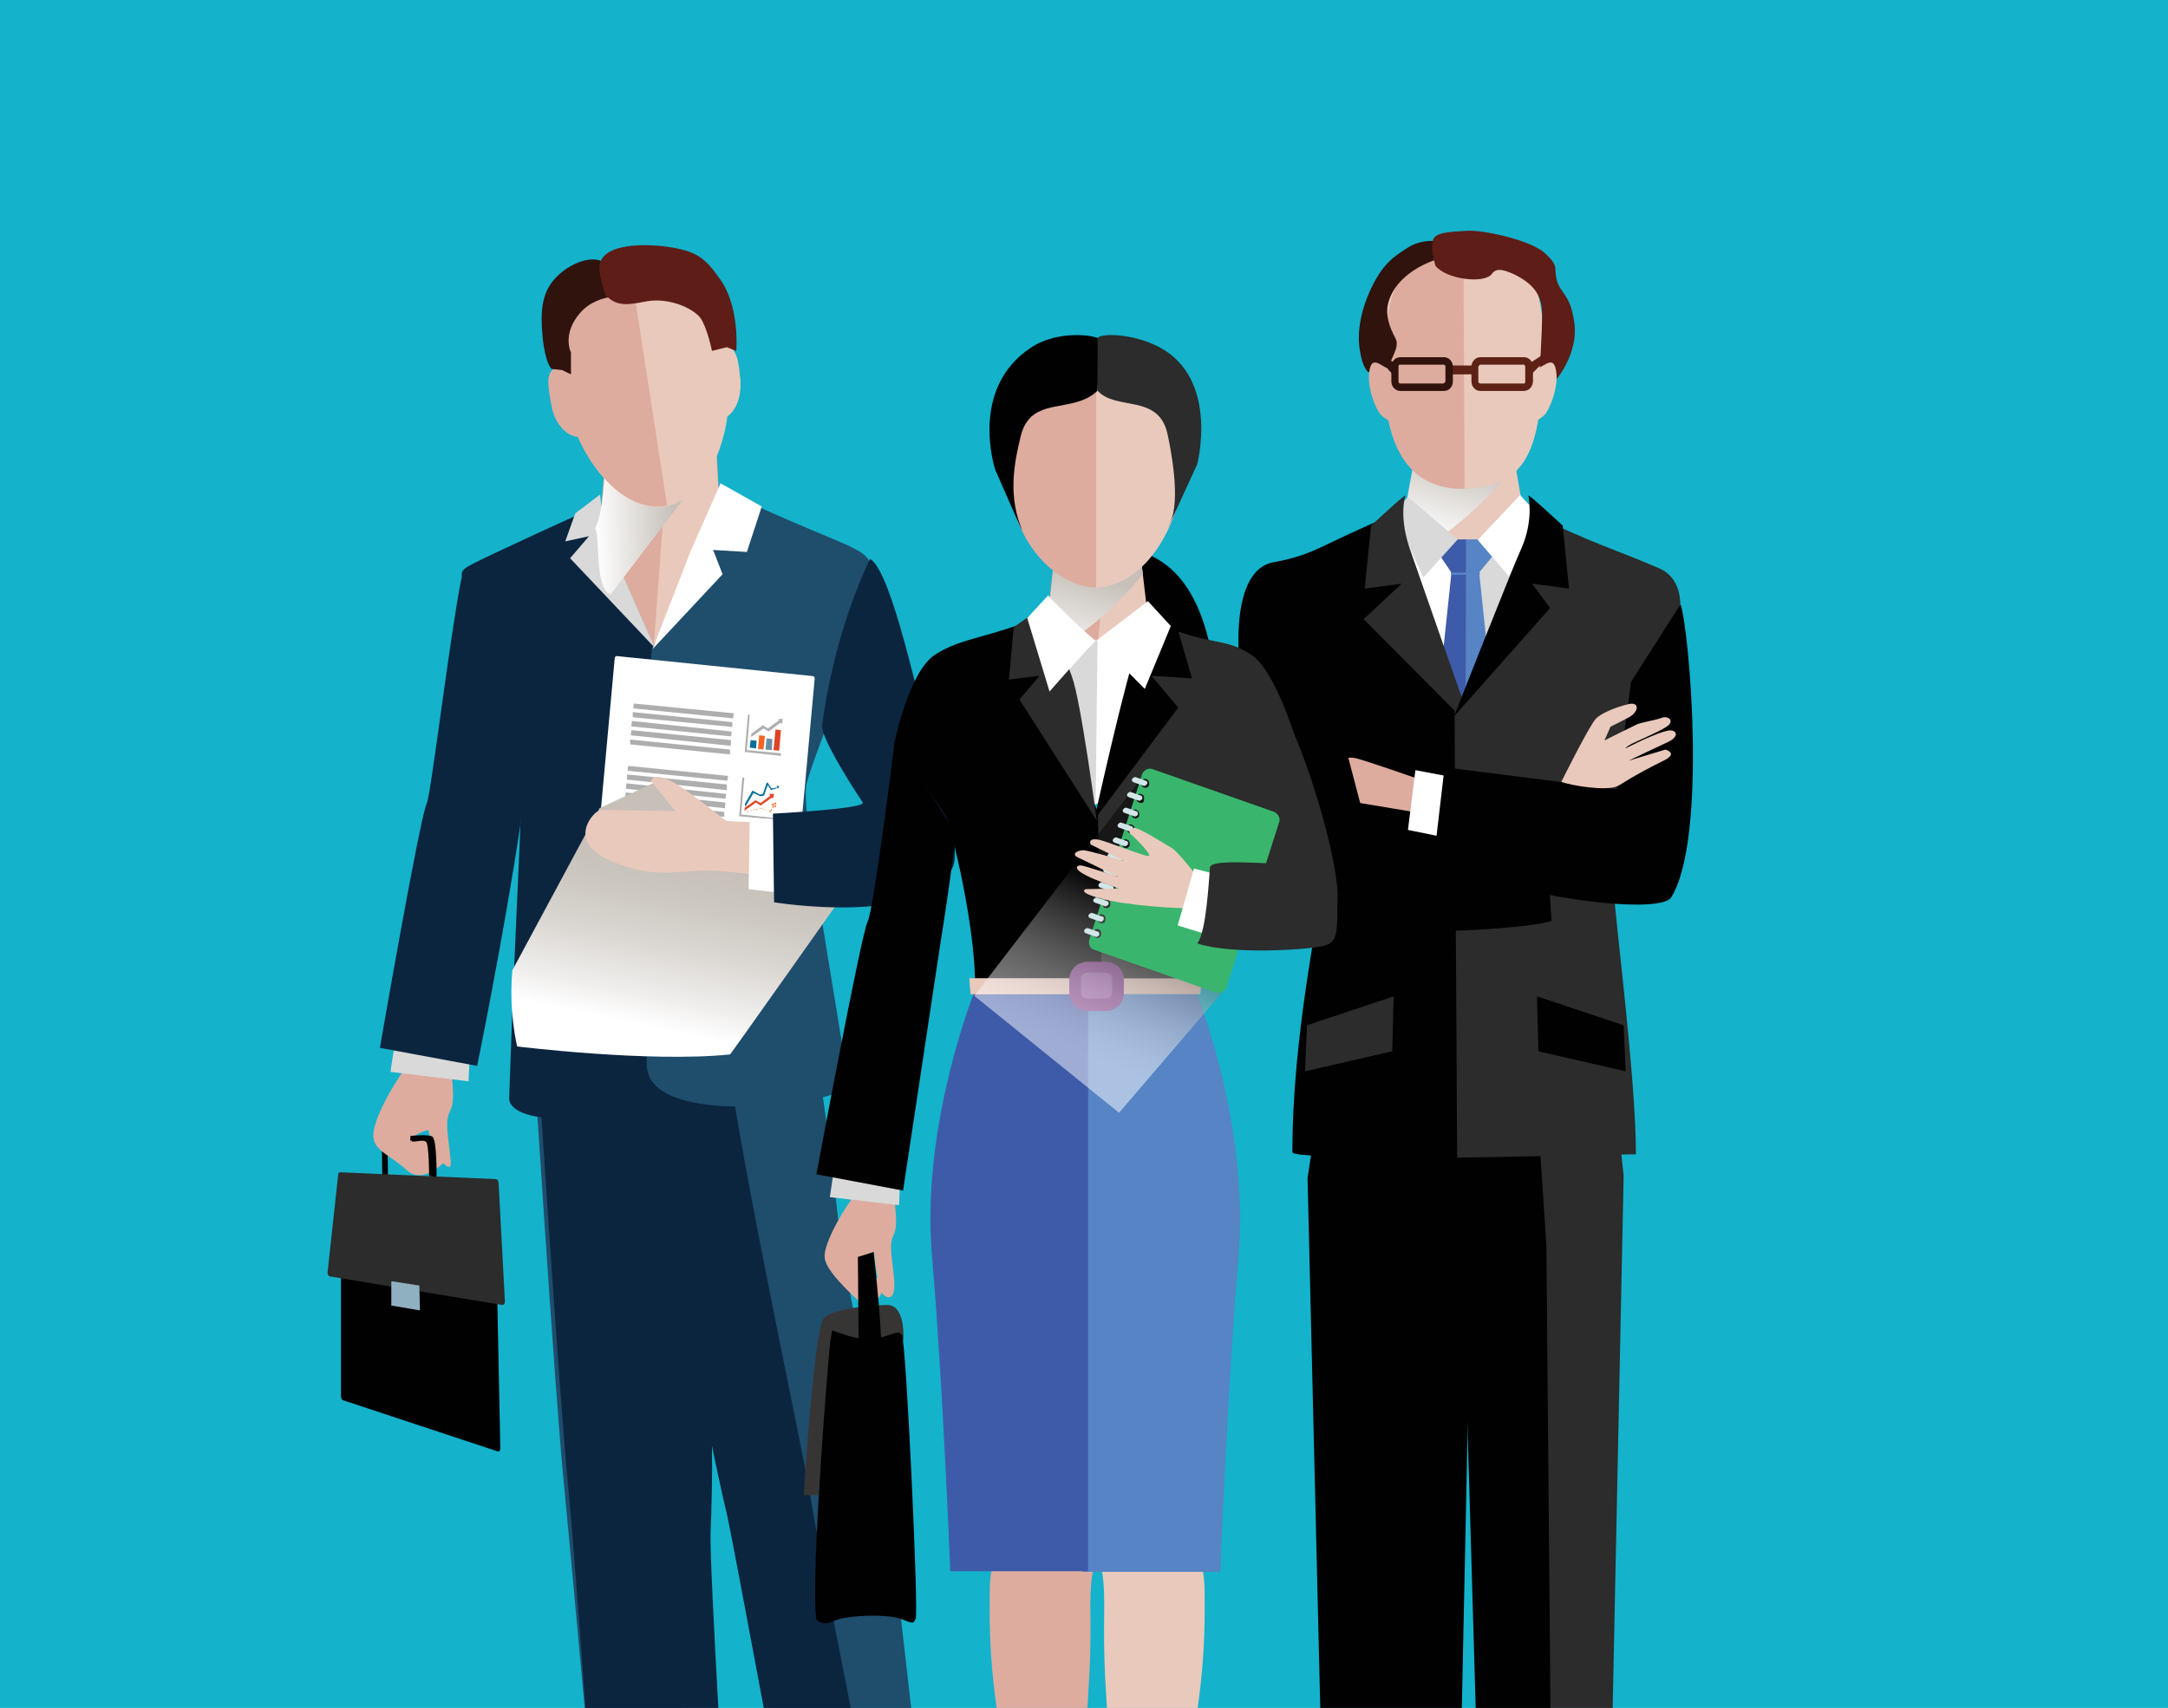 <?xml version="1.0" encoding="utf-8"?>
<!-- Generator: Adobe Illustrator 18.0.0, SVG Export Plug-In . SVG Version: 6.00 Build 0)  -->
<!DOCTYPE svg PUBLIC "-//W3C//DTD SVG 1.1//EN" "http://www.w3.org/Graphics/SVG/1.1/DTD/svg11.dtd">
<svg version="1.1" id="Layer_1" xmlns="http://www.w3.org/2000/svg" xmlns:xlink="http://www.w3.org/1999/xlink" x="0px" y="0px"
	 viewBox="-64.5 244.7 757.9 597.2" enable-background="new -64.5 244.7 757.9 597.2" xml:space="preserve">
<rect x="-64.5" y="244.7" fill="#14B2CB" width="757.9" height="600.9"/>
<g>
	<g>
		<path fill="#010101" d="M70.5,665.9c-0.9,0-1.3-1.3-1.3-2.8l0,0L69,644.9c0-1.5,0.7-2.6,1.3-2.6l0,0h16.1c0.9,0,1.5,1.3,1.5,2.8
			l0,0l0.2,19.2c0,1.5-0.7,2.8-1.5,2.8l0,0L70.5,665.9L70.5,665.9z M86.4,663.3l-0.2-17.2L71,645.8l0.2,16.4L86.4,663.3L86.4,663.3z
			"/>
		<g>
			<path fill="#010101" d="M110.4,751.1c0,0.9-0.4,1.3-0.9,1.1l-54.1-17.9c-0.2,0-0.7-0.7-0.7-1.3v-73.9c0-0.7,0.2-1.1,0.7-1.1
				l52.3,3.1c0.4,0,0.9,0.7,0.9,1.3L110.4,751.1z"/>
			<path fill="#2B2C2B" d="M112,699.7c0,0.9-0.4,1.3-0.9,1.3l-60.4-10c-0.2,0-0.7-0.7-0.7-1.3l3.7-34c0-0.7,0.2-1.1,0.7-1.1
				l54.5,2.4c0.4,0,0.9,0.7,0.9,1.3L112,699.7z"/>
			<polygon fill="#8FB0C1" points="82.3,702.9 72.3,701.2 72.3,692.7 82.1,694.2 			"/>
		</g>
		<g>
			<path fill="#DDAC9E" d="M75.8,620.2c-4.4,6.3-10.2,17.2-9.8,22c0.4,5,6.1,6.5,11.6,11.6c5.5,5,12-1.7,14-3.3
				c2-1.5-1.1-0.2-3.1-4.8c-2-4.6-9.6-0.4-9.2-2.4c0.4-2,5.9-3.5,5.9-3.5s2,8.3,3.9,10.2c2,2,4.6,5.2,3.9-0.4
				c-1.1-9.8-2-12.9,0-16.8c2-3.9,0-13.3,0-17.2c0-3.9-2-11.8-2-11.8l-15.3-0.9C75.8,603,75.8,620.2,75.8,620.2z"/>
			<polygon fill="#D8D9D8" points="74.4,603.6 72,619.5 99.3,622.8 100,607.3 			"/>
			<path fill="#0B253F" d="M102.8,442.7c0,0-4.8-1.5-6.1,4.8c-3.7,18.1-10.5,74.6-12,78.1c-2.4,4.6-16.4,85.5-16.4,85.5l34,6.3
				c0,0,9.2-44.9,15-83.5c3.5-22.9-0.4-53.2,0-54.9C118.5,474.3,102.8,442.7,102.8,442.7z"/>
		</g>
		<path fill="#2B2C2B" d="M241.9,936.3h11.6c0,0,18.3-6.5,6.5-22.9c-7-9.8-8.7-16.1-11.6-25.9c-1.7-6.3-24.6-0.9-24.6-0.9
			s4.4,17.2,2.6,23.5C218.8,937.6,241.9,936.3,241.9,936.3z"/>
		<path fill="#1F4D6C" d="M212.5,584.2c8.1,15.9,12.9,59.1,16.1,87.7c2.4,21.2,14,71.7,16.1,89.2c1.5,11.8,15.5,134.8,15.5,134.8
			l-41.9,6.3c0,0-24-125.2-26.6-135.8c-2.6-10.7-21.4-86.6-21.4-86.6s-8.7,89.6-3.3,100.3c5.2,10.7,9.4,111.4,9.4,111.4l-31.8,2.2
			c0,0-9.4-104-12-130.6c-2.8-26.6-11.6-164.4-11.6-164.4L212.5,584.2z"/>
		<path fill="#010101" d="M148.6,878.9c-2.6,10.5,3.5,20.5-13.5,26.6c-7.8,2.8-20.5,8.5-19.4,16.4c1.7,10.7,25.1,6.8,25.1,6.8
			s26.2-10.5,34-10.5s7.8-21.8,5.2-32.3C177.4,875.4,148.6,878.9,148.6,878.9z"/>
		<g>
			<g>
				<path fill="#0B253F" d="M134.2,765.3c2.6,26.6,9.8,130.4,9.8,130.4l45.6-2.6c0,0-6.1-100.3-5.7-112.3
					c3.7-87.4-13.1-97.5-13.1-97.5s15.9,80,18.8,90.7c2.4,10.9,24.2,128.7,24.2,128.7l29.2-3.9c-2-20.3-18.5-96.4-24.4-131.9
					c-2.8-17.4-28.1-133.4-30.5-167.2h-65.6C122.4,599.9,131.4,738.5,134.2,765.3z"/>
			</g>
		</g>
		<g>
			<path fill="#DDAC9E" d="M148.1,394.3l-3.5,39.7c0,0,7.8,48.4,20.1,53c12.2,4.4,24.2-27.3,23.8-35.8c-0.2-8.5-2.8-54.7-2.8-54.7
				L148.1,394.3z"/>
			<g>
				<path fill="#E9C9BB" d="M188.5,454.9c-0.2-8.5-2.8-54.7-2.8-54.7l-16.4-1.1l-6.8,92.5C174.7,495.5,188.9,463.2,188.5,454.9z"/>
			</g>
		</g>
		<path fill="#0B253F" d="M142.3,422.6c0,0-12.6,5.5-33.4,15.3c-16.4,7.8-10.9,5-11.8,13.7c-1.1,8.9,18.5,34.9,20.5,44.7
			c2,9.8-1.7,59.3-4.1,132.4c-0.2,9.8,38.2,11.6,50.8-10.2c0-36.4,3.9-121.9,2-141.7C165.4,471.9,142.3,422.6,142.3,422.6z"/>
		<polygon fill="#D8D9D8" points="146.6,430.9 145.3,417.6 136.6,424.2 133.1,434 141.4,432.2 134.8,439.9 164.5,471.3 		"/>
		<path fill="#1F4D6C" d="M195.2,419.4c0,0,9.4,4.6,31.4,13.7c16.8,7,12.4,7.4,13.3,16.4c1.1,8.9-20.3,59.7-22.5,69.6
			c-2,9.8,11.1,78.7,14.6,104.9c0.9,6.1-69.8,16.4-70.4-6.8c0-22.5-1.7-109.2,1.7-145C164.5,466.7,195.2,419.4,195.2,419.4z"/>
		<polygon fill="#FFFFFF" points="176.9,437.5 187.4,413.7 201.8,421.8 196.6,437.7 184.8,437 188.1,445.5 163.6,471.7 		"/>
		<g>
			
				<linearGradient id="SVGID_1_" gradientUnits="userSpaceOnUse" x1="67.319" y1="94.125" x2="86.881" y2="94.125" gradientTransform="matrix(2.179 -6.868386e-002 6.868386e-002 2.179 -9.868 218.54)">
				<stop  offset="0" style="stop-color:#FFFFFF"/>
				<stop  offset="0.643" style="stop-color:#C6C0B9"/>
			</linearGradient>
			<path fill="url(#SVGID_1_)" d="M144,387.1c-2.8-7.2,32.1,10.9,41.4,17.7L149,452.5c-5.9-2-3.5-20.7-5.5-23.1
				C146.6,424.6,149,399.7,144,387.1z"/>
		</g>
		<g>
			<path fill="#E9C9BB" d="M188.7,365.7c-2.6-17.2-8.1-31.2-32.5-27.7c-30.7,4.4-25.5,22.9-22.9,43.8c2.4,20.9,18.5,41.9,34,40.1
				c12-1.5,20.3-15.7,22.5-31.6c3.1-2.2,4.8-6.8,4.6-12.2C193.7,371.4,193.3,365.7,188.7,365.7z"/>
			<g>
				<path fill="#DDAC9E" d="M132,373.1c-0.4,0-0.9,0-1.3,0c-4.8,0.9-3.7,6.5-2.4,13.5c1.1,6.1,5,10.5,9.2,10.9
					c6.3,14.4,18.1,25.5,29.7,24.2c0.4,0,1.1-0.2,1.5-0.2L155.8,338C129.6,341.7,129.8,355.9,132,373.1z"/>
			</g>
			<path fill="#30130D" d="M145.3,335.8c-4.4-1.5-11.8,1.5-16.4,7c-3.9,4.8-4.6,10.7-3.7,19.8c0.9,9.2,3.1,11.1,3.1,11.1l3.7,0.4
				l3.1,1.5V368c0,0-3.3-6.5,3.3-14c6.5-7.4,18.1-5.7,18.1-5.7L145.3,335.8z"/>
			<path fill="#5E1D17" d="M147.3,348.1c3.5,3.1,5.9,3.7,14,2c8.1-1.5,16.4,2.4,19,5.7c2.4,3.3,4.1,11.6,4.1,11.6l5.2-1.3l3.3,1.3
				c0,0,1.3-15.5-5.7-25.1c-5.2-7.4-8.1-9.8-18.3-11.3c-4.6-0.7-20.7-2-23.5,5.2C144,339.3,147.3,348.1,147.3,348.1z"/>
		</g>
		<g>
			<g>
				<path fill="#FFFFFF" d="M212,572.9c0,0.4-0.4,0.7-0.7,0.7l-68.5-7c-0.4,0-0.7-0.4-0.7-0.9l8.3-90.9c0-0.4,0.4-0.7,0.7-0.7
					l68.5,7c0.4,0,0.7,0.4,0.7,0.9L212,572.9z"/>
				<g>
					<g>
						<polygon fill="#AEAEAE" points="191.8,495.9 156.9,492.4 157.1,490.7 192,494.1 						"/>
						<polygon fill="#AEAEAE" points="191.5,498.9 156.7,495.5 156.7,493.7 191.5,497.2 						"/>
						<polygon fill="#AEAEAE" points="191.1,502.2 156.2,498.7 156.4,496.8 191.3,500.5 						"/>
						<polygon fill="#AEAEAE" points="190.9,505.5 156,501.8 156.2,500 191.1,503.5 						"/>
						<polygon fill="#AEAEAE" points="190.7,508.5 155.8,505 155.8,503.3 190.7,506.8 						"/>
					</g>
					<g>
						<polygon fill="#AEAEAE" points="189.8,517.7 154.9,514.2 155.1,512.5 190,516 						"/>
						<polygon fill="#AEAEAE" points="189.6,521 154.7,517.3 154.7,515.5 189.6,519 						"/>
						<polygon fill="#AEAEAE" points="189.1,524 154.3,520.5 154.5,518.6 189.4,522.3 						"/>
						<polygon fill="#AEAEAE" points="188.9,527.3 154,523.6 154.3,521.8 189.1,525.3 						"/>
						<polygon fill="#AEAEAE" points="188.7,530.3 153.8,526.9 153.8,525.1 188.7,528.6 						"/>
					</g>
					<g>
						<polygon fill="#AEAEAE" points="207.7,545.4 192.6,543.9 192.8,542.1 207.9,543.6 						"/>
						<polygon fill="#AEAEAE" points="207.5,548.4 192.4,546.9 192.6,545.2 207.7,546.7 						"/>
						<polygon fill="#AEAEAE" points="207.2,551.7 192,550.2 192.2,548.2 207.5,549.7 						"/>
						<polygon fill="#AEAEAE" points="206.8,554.8 191.8,553.2 192,551.5 207,553 						"/>
						<polygon fill="#AEAEAE" points="206.6,558 191.5,556.5 191.8,554.8 206.8,556.3 						"/>
						<polygon fill="#AEAEAE" points="206.4,561.7 191.1,560.2 191.3,558.5 206.4,560 						"/>
					</g>
					<g>
						<polygon fill="#AEAEAE" points="194.6,529.5 195.7,516.6 195,516.6 193.9,530.1 207,531.4 207,530.8 						"/>
						<g>
							<polygon fill="#E04426" points="206.1,522.3 204.4,522.3 204.8,522.9 201.4,525.5 199.6,524.5 195.9,527.1 195.7,528.2 
								199.8,525.3 201.4,526.4 205.3,523.6 205.7,524 							"/>
							<g>
								<g>
									<path fill="#056F9A" d="M195.9,525.8l2.6-4.6h0.2l0,0l2.4,1.3l1.1-0.2l1.3-3.9c0,0,0,0,0.2,0l0,0h0.2l0,0l1.3,2l2.2-0.4
										v0.2l-2.2,0.7H205l0,0l-1.1-1.7l-1.3,3.7l0,0l0,0l-1.3,0.2l0,0l0,0l-2.4-1.1l-2.8,4.8L195.9,525.8z"/>
									<path fill="#056F9A" d="M207.5,520.5l0.4-0.9l0,0l0,0l-0.9-0.2l0,0l0,0L207.5,520.5L207.5,520.5L207.5,520.5z"/>
								</g>
							</g>
							<g>
								<g>
									<g>
										<g>
											<path fill="#F26622" d="M196.3,528.6L196.3,528.6L196.3,528.6l0.9-0.2l0,0l0,0v0.2H197h-0.4l0,0H196.3L196.3,528.6
												L196.3,528.6z M197.4,528.2L197.4,528.2L197.4,528.2l0.9-0.2l0,0l0,0v0.2h-0.2l0,0h-0.2l0,0h-0.2H197.4L197.4,528.2z
												 M198.5,527.9L198.5,527.9L198.5,527.9l0.9-0.2l0,0l0,0v0.2h-0.2l0,0H199l0,0h-0.2H198.5L198.5,527.9z M204.6,528.6
												L204.6,528.6l-0.2-0.2h-0.2l0.2-0.2l0,0l0,0h0.2l0,0l0,0l0.4,0.2l0,0l0,0l-0.2,0.2H204.6L204.6,528.6z M199.6,527.7
												L199.6,527.7L199.6,527.7L199.6,527.7h0.2l0,0h0.4h0.2v0.2h-0.2l0,0H200l0,0h-0.2L199.6,527.7L199.6,527.7z M203.8,528.2
												L203.8,528.2l-0.9-0.4l0,0l0,0v-0.2l0.2,0.2l0,0l0.2,0.2l0,0l0.2,0.2L203.8,528.2L203.8,528.2L203.8,528.2z M204.8,528.2
												L204.8,528.2l0.4-0.7l0,0l0.2,0.2l0,0l0,0l-0.2,0.4l0,0l-0.2,0.2L204.8,528.2L204.8,528.2z M200.7,527.5L200.7,527.5
												L200.7,527.5l0.9-0.2l0,0l0,0v0.2h-0.2l0,0h-0.2l0,0H201H200.7L200.7,527.5z M202.7,527.7L202.7,527.7l-0.4-0.2H202h-0.2
												l0,0l0,0v-0.2h0.2l0,0l0,0l0.2,0.2l0,0l0.2,0.2H202.7L202.7,527.7L202.7,527.7z M205.5,527.1L205.5,527.1L205.5,527.1
												l0.4-0.7l0.2,0.2l-0.2,0.4l0,0v0.2v0.2l0,0l0,0L205.5,527.1L205.5,527.1z"/>
										</g>
									</g>
									<g>
										<g>
											<path fill="#F26622" d="M205.3,526.2l-0.2-0.2l1.7-0.7v1.7L205.3,526.2L205.3,526.2z M206.6,526.6v-0.9l-0.9,0.4
												L206.6,526.6L206.6,526.6z"/>
										</g>
									</g>
								</g>
							</g>
						</g>
					</g>
					<g>
						<polygon fill="#AEAEAE" points="196.6,507 197.6,494.6 197,494.6 195.9,507 195.9,507.7 196.6,507.7 208.5,509 208.5,508.1 
													"/>
						<g>
							<polygon fill="#056F9A" points="199.8,506.4 197.6,506.1 197.9,503.5 200,503.7 							"/>
							<polygon fill="#F26622" points="202.4,506.8 200.5,506.6 200.9,501.8 202.9,502 							"/>
							<polygon fill="#6C8EA5" points="205.3,507 203.1,506.8 203.5,502.9 205.5,503.1 							"/>
							<polygon fill="#E04426" points="207.9,507.2 205.9,507 206.6,499.8 208.5,500 							"/>
						</g>
						<polygon fill="#AEAEAE" points="209.2,496.1 207.5,496.1 207.9,496.5 204,499.4 202.2,498.3 198.1,501.3 198.1,502.4 
							202.4,499.4 204.2,500.5 208.3,497.4 208.8,497.9 						"/>
					</g>
					<g>
						<polygon fill="#8FB0C1" points="151.2,556.1 155.6,549.1 156.7,551.5 158.4,547.6 159,551.9 163.4,543.2 164.9,552.6 
							167.3,549.7 174.3,554.3 177.4,550.4 180.6,549.3 185.2,543 187.4,542.1 185.9,559.6 						"/>
					</g>
				</g>
			</g>
		</g>
		<path fill="#010101" d="M79,641.9c0,0,5.9-0.7,7.6,0.2c1.7,0.9,1.5,14,1.5,14l-2.6-0.2c0,0,0-11.3-1.1-12
			c-1.5-0.9-5.5-0.4-5.5-0.4L79,641.9L79,641.9z"/>
		<g>
			
				<linearGradient id="SVGID_2_" gradientUnits="userSpaceOnUse" x1="47.899" y1="182.862" x2="64.332" y2="134.243" gradientTransform="matrix(2.164 -0.267 0.267 2.164 12.875 221.367)">
				<stop  offset="0" style="stop-color:#FFFFFF"/>
				<stop  offset="8.887867e-002" style="stop-color:#F1EFEE"/>
				<stop  offset="0.267" style="stop-color:#D9D6D1"/>
				<stop  offset="0.421" style="stop-color:#CBC6BF"/>
				<stop  offset="0.533" style="stop-color:#C6C0B9"/>
			</linearGradient>
			<path fill="url(#SVGID_2_)" d="M190.7,613.4c0.2,0,39.2-55.2,39.2-55.2l-31.6-20.9L166,517.5l-20.9,9.8L114.6,584
				c-1.3,14.8,1.7,26.6,1.7,26.6S162.3,616.3,190.7,613.4z"/>
		</g>
		<path fill="#E9C9BB" d="M244.5,529.7c-37.9,3.9-55.2,2-55.2,2s-5.5-4.4-11.6-8.9c-13.7-10.5-14.6-5-14.6-5l8.5,10.5l-24.9-0.4
			c0,0-1.7-0.2-3.1,1.1c-4.1,3.9-7,11.8,6.1,17c17.4,7.2,24.2,1.7,40.1,3.5c18.5,1.7,46,7.4,54.7,7.4
			C253.7,556.5,244.5,529.7,244.5,529.7z"/>
		<polygon fill="#FFFFFF" points="207.2,531.2 197.6,530.6 197.2,555.6 210.9,557.2 		"/>
		<path fill="#0B253F" d="M239.7,440.1c7.8,5,16.6,49.3,22,67.4c6.5,22.2,8.9,35.3,7,40.1c-8.9,21.4-62.6,12.6-62.6,12.6l-0.4-31
			c0,0,32.9-1.7,31.4-3.9c-5.2-7.8-14.6-22.9-14.2-27C227.5,463.8,239.7,440.1,239.7,440.1z"/>
	</g>
	<g>
		<g>
			<path fill="#010101" d="M469.6,938.4l7.4-3.3c0,0-5.9-6.8-7-6.5C468.7,928.8,469.6,938.4,469.6,938.4z"/>
			<path fill="#091D28" d="M461.5,897c-1.3,8.9-3.1,25.3-0.7,37.7c0.7,3.7,8.9,3.7,8.9,3.7s-3.5-9.8,8.9,2
				c12.9,12.2,33.8,8.1,37.1,6.3c3.3-2,7-4.8-0.4-12c-6.3-6.3-17.2-12.4-19.6-18.3c-2.4-5.9-2.8-24.2-2.8-24.2L461.5,897z"/>
		</g>
		<g>
			<polygon fill="#2B2C2B" points="503.1,655.8 497.9,908.1 456,908.6 446.2,629.3 499.4,621.1 			"/>
			<g>
				<polygon fill="#010101" points="445.6,643.2 447.1,638.6 472.8,630.5 476.1,680.3 478.1,908.8 453.4,911.2 				"/>
			</g>
		</g>
		<g>
			<g>
				<path fill="#010101" d="M430.3,939.3l-7.4-3.5c0,0,5.9-6.8,7-6.5C431.2,929.5,430.3,939.3,430.3,939.3z"/>
				<path fill="#091D28" d="M438.6,897.9c1.1,8.9,3.1,25.3,0.7,37.7c-0.7,3.7-8.9,3.7-8.9,3.7s3.5-9.8-8.9,2
					c-13.1,12.2-33.8,8.1-37.1,6.3c-3.3-2-7-4.8,0.4-12c6.3-6.3,17.2-12.4,19.6-18.3c2.4-5.9,2.8-24.2,2.8-24.2L438.6,897.9z"/>
			</g>
			<g>
				<polygon fill="#010101" points="392.6,656.7 398.7,910.7 445.1,910.5 451,628 397.6,623.5 				"/>
			</g>
		</g>
		<path fill="#E9C9BB" d="M449.1,449.9l-25.1-9.6c0,0,7-35.8,7-39.2l16.8-1.3l0,0l0,0l0,0l0,0l16.6,0.9c0,3.5,5.9,34.9,5.9,34.9
			L449.1,449.9L449.1,449.9L449.1,449.9z"/>
		<g>
			<g>
				
					<linearGradient id="SVGID_3_" gradientUnits="userSpaceOnUse" x1="343.135" y1="106.003" x2="336.861" y2="85.434" gradientTransform="matrix(-2.18 0 0 2.18 1186.151 202.907)">
					<stop  offset="0" style="stop-color:#FFFFFF"/>
					<stop  offset="0.67" style="stop-color:#C6C0B9"/>
				</linearGradient>
				<path fill="url(#SVGID_3_)" d="M447.1,399.5L447.1,399.5L447.1,399.5L447.1,399.5L447.1,399.5l14.6,0.9c0,1.1,0.4,5,1.1,9.8
					c-3.7,5.5-23.8,25.3-31,25.3c-5.9,0-3.7,5-7.4,1.1c0.7-5.9,6.3-34.9,6.3-36.2L447.1,399.5z"/>
			</g>
		</g>
		<path fill="#D8D9D8" d="M467.6,418.9c-2.2,2.8-13.5,19.2-20.1,18.5s-17.2-14.4-19.4-19c-1.7,2-8.5,7.2-8.5,7.2l28.6,66.9L475,428
			L467.6,418.9z"/>
		<g>
			<path fill="#FFFFFF" d="M428.1,418.5c2.2,4.6,12.9,16.4,19.4,17.2c0.2,0,0.7,56.7,0.7,56.7l-28.6-66.7
				C419.6,425.7,426.4,420.4,428.1,418.5z"/>
		</g>
		<g>
			<g>
				<g>
					<defs>
						<path id="SVGID_4_" d="M467.8,417.4c-2.2,2.6-13.5,11.6-20.1,10.9c-6.5-0.7-17.4-6.5-19.6-11.1c-1.7,2-8.5,7.2-8.5,7.2
							l28.1,68.9l27.5-66.5L467.8,417.4z"/>
					</defs>
					<clipPath id="SVGID_5_">
						<use xlink:href="#SVGID_4_"  overflow="visible"/>
					</clipPath>
					<g clip-path="url(#SVGID_5_)">
						<g>
							<g>
								<polygon fill="#3E5BA9" points="443.4,445.7 448.2,445.7 448.2,433.3 438.8,433.3 438.8,438.8 								"/>
								<polygon fill="#3E5BA9" points="443,444 434.7,522.7 447.7,533 448,532.7 448.4,444 								"/>
								<polygon fill="#5684C4" points="451.9,445.7 448,445.7 448,433.3 457.6,433.3 457.6,438.8 								"/>
								<polygon fill="#5684C4" points="452.5,444 460.8,522.7 447.7,533 448,444 								"/>
							</g>
							<polygon fill="#5684C4" points="442.7,445.7 452.8,445.7 452.8,444.9 442.7,444.9 							"/>
						</g>
					</g>
				</g>
			</g>
		</g>
		<g>
			<g>
				<path fill="#E9C9BB" d="M419,375.5c2.8,21.4,16.6,40.3,27,40.1c23.1-0.2,27.5-13.1,28.8-40.6c0.9-22.9,0.7-44.3-27.3-44.3
					C420.9,330.8,416.1,353.1,419,375.5z"/>
			</g>
			<g>
				<path fill="#DDAC9E" d="M419.4,375.1c0.2-21.8,1.5-44.3,27.7-44.3l0.4,84.8C429.7,416.1,419.2,403.2,419.4,375.1z"/>
			</g>
		</g>
		<g>
			<path fill="#5E2115" d="M468.2,381.4H453l0,0c-1.7,0-3.1-1.5-3.1-3.3v-5.2l0,0c0-1.7,1.3-3.3,3.1-3.3h15.3l0,0
				c1.7,0,3.1,1.5,3.1,3.3v5.2l0,0C471.3,379.9,470,381.4,468.2,381.4L468.2,381.4z M468.7,372.9c0-0.4-0.4-0.7-0.4-0.7H453l0,0
				c-0.2,0-0.4,0.2-0.7,0.7v5.2l0,0c0,0.4,0.4,0.7,0.7,0.7h15.3l0,0c0.2,0,0.4-0.2,0.4-0.7L468.7,372.9L468.7,372.9z"/>
			<rect x="442.3" y="372.5" fill="#5E2115" width="9.2" height="3.1"/>
			<polygon fill="#5E2115" points="475.2,371.2 470.4,376 470.4,371.6 475.2,368.5 			"/>
			<path fill="#30130D" d="M440.3,381.4H425l0,0c-1.7,0-3.1-1.5-3.1-3.3v-5.2l0,0c0-1.7,1.3-3.3,3.1-3.3h15.3l0,0
				c1.7,0,3.1,1.5,3.1,3.3v5.2l0,0C443.4,379.9,442.1,381.4,440.3,381.4L440.3,381.4z M440.8,372.9c0-0.4-0.2-0.7-0.7-0.7h-15.3l0,0
				c-0.2,0-0.4,0.2-0.4,0.7v5.2l0,0c0,0.4,0.4,0.7,0.4,0.7h15.3l0,0c0.2,0,0.4-0.2,0.7-0.7V372.9L440.8,372.9z"/>
			<polygon fill="#30130D" points="422.7,371.4 417.9,368.5 418.1,370.9 422.7,376 			"/>
		</g>
		<path fill="#30130D" d="M420.5,376c0-5.2,4.8-9.4,2.8-13.1c-2-3.7-3.7-8.1-2.4-12.6c2.8-9.8,14.2-14.2,17.4-15
			c3.3-0.9,0.4-6.1,0.4-6.1s-5.7-1.3-10.9,2s-8.9,5.7-13.1,14.6c-4.1,8.9-4.8,16.4-3.7,22c0.9,5.7,2.8,7,2.8,7h4.8L420.5,376z"/>
		<path fill="#5E1D17" d="M437.3,337.6c3.7,4.8,17.2,6.5,19.8,2.8c1.7-2.4,4.8-1.1,8.1,0.4c7.2,3.7,9.4,7.8,9.4,14
			c0,6.1-0.9,20.3-0.9,20.3l6.1,2c0,0,7.4-8.9,6.1-19.2c-1.3-10.2-4.6-10.2-6.1-15c-1.3-4.8,0.9-4.8-3.9-9.4
			c-4.8-4.8-22-8.5-27.7-8.1c-5.7,0.4-10.9,0.4-11.8,3.3C435.5,331.5,437.3,337.6,437.3,337.6z"/>
		<path fill="#E9C9BB" d="M473,373.6c3.1-1.5,5.7-4.4,6.5,0.9c0.9,5.2-2,13.1-4.1,15.3s-5.2,2.8-5.2,2S473,373.6,473,373.6z"/>
		<path fill="#DDAC9E" d="M420.7,373.6c-3.1-1.5-5.7-4.4-6.5,0.9c-0.9,5.2,2,13.1,4.1,15.3s5.2,2.8,5.2,2
			C423.3,390.8,420.7,373.6,420.7,373.6z"/>
		<g>
			<path fill="#010101" d="M452.5,649.1c0,0-65.2,1.1-65.2-1.5c0-41,9.2-80.7,9.6-90.5c0.4-13.1-5.7-49.7-7.4-55.4
				c-2-5.7-20.1-18.8-20.1-18.8s-5.9-38.4,11.3-41.6c15-2.8,15.5-5.7,42.1-16.8l2.8,8.9c0.2,0.4,0.2,1.1,0.4,1.5
				c0.2,8.7,1.7,19.2,6.3,28.3c4.6,9.2,8.1,21.6,12.4,26.6c4.4,7,9.8,5.7,9.8,5.7l0.4,27.7L452.5,649.1L452.5,649.1z"/>
		</g>
		<path fill="#2B2C2B" d="M444.9,649.5L444,493.1c0,0,17.4-20.5,26.8-59.3l-0.7-9.8c23.3,11.3,31,13.1,45.8,19.6
			c7.4,3.3,7,12.4,7,12.4s-15.3,44.3-17,49.9c-2,5.7-6.5,38.4-6.1,51.5c0.2,7.6,7.6,64.3,7.6,90.9L444.9,649.5z"/>
		<path fill="#DDAC9E" d="M432,517.3c0,0-20.5-7.2-23.1-7.6c-2.4-0.4-6.8,0.7-11.6,2.8c-3.5,1.7-1.3,4.1,2.4,3.5
			c3.3-0.4,7-1.3,7-1.3l0.9,2v0.9c0,0-7,1.5-8.1,1.7c-1.1,0.2-6.8,2.8-8.3,3.3c-2.2,0.7-3.1,3.7,0.4,3.3c3.5-0.2,10.5-2,12.6-2.4
			c2.4-0.4,2.8-0.2,2.8-0.2c-6.5,1.3-14.2,3.1-15.9,4.6c-1.7,1.5-0.7,3.3,3.3,2.6c3.9-0.7,14.2-3.1,14.2-3.1l-12.2,4.6
			c0,0-3.1,3.7,2.8,2.6c11.8-2.2,18.8-0.4,20.5-1.1C424.2,532.7,438.6,526.9,432,517.3z"/>
		<polygon fill="#D8D9D8" points="445.1,433.3 433.1,446.6 425.5,430.3 423.3,423.1 427.7,418.5 		"/>
		<polygon fill="#FFFFFF" points="452.1,433.5 463,446.2 472.8,424.2 466.9,417.8 		"/>
		<path fill="#2B2C2B" d="M426.8,418c0-0.7-12,10.5-12,10.5l-2.2,22l12.9-1.7l-13.3,12.4l38.2,38.4c0,0-18.1-51.5-21.6-61.7
			C424.2,425.5,426.8,418,426.8,418z"/>
		<path fill="#010101" d="M469.8,418c0-0.7,12,10.5,12,10.5l2.2,22l-12.9-1.7l6.3,8.5l-33.6,37.9c0,0,19.4-49.5,23.8-59.3
			C471.7,426.1,469.8,418,469.8,418z"/>
		<path fill="#010101" d="M370.8,454.7c-5,15.3-0.2,96.2,13.3,107.9c13.5,11.7,83.7,7.6,93.8,4.1c-0.9-11.8-1.3-30.3-1.3-30.3
			L411,525.5l-16.8-64.1L370.8,454.7z"/>
		<polygon fill="#FFFFFF" points="430.3,514 427.7,534.9 443,538 443,516.4 		"/>
		<path fill="#010101" d="M523,456c3.1,9.2,9.4,82.2-3.3,102.5c-3.5,5.5-42.3,1.3-62.6-6.3c-20.3-7.6-20.3-7.6-20.3-7.6l3.7-31.6
			l60.2,7.6l5-37.5L523,456z"/>
		<path fill="#E9C9BB" d="M481.3,518.1c0,0,10.2-20.5,12.2-22.2c1.7-1.7,6.1-3.7,11.3-5c3.9-0.9,3.7,2.6,0.2,4.6
			c-2.8,1.5-6.5,3.3-6.5,3.3l-1.7,3.9l-0.4,0.9c0,0,10-5,11.1-5.5c1.1-0.7,7.4-1.7,8.9-2.4c2.2-0.9,4.8,1.1,1.7,3.1
			c-3.1,2-9.8,4.8-12,5.9c-2.2,1.1-2.4,1.7-2.4,1.7c6.1-3.1,13.7-6.5,15.9-6.3c2.4,0.2,2.6,2.4-1.1,4.1c-3.7,1.7-13.7,6.5-13.7,6.5
			l12.9-3.9c0,0,4.8,1.3-0.7,3.9c-11.1,5.5-14.4,8.1-16.1,8.9C496.8,521.4,485,519.4,481.3,518.1z"/>
		<polygon fill="#010101" points="472.8,593.1 503.1,603.2 503.8,619.3 473.3,612.3 		"/>
		<polygon fill="#2B2C2B" points="422.7,593.1 392.4,603.2 391.7,619.3 422.2,612.3 		"/>
	</g>
	<path fill="#2B2C2B" d="M384.5,503.1c1.3,2,11.1,25.5,11.8,33.8c0.7,8.3-3.1,17.7-11.1,17.7c-7.8,0-22.7-35.8-22.5-38.8
		C362.9,512.5,384.5,503.1,384.5,503.1z"/>
	<path fill="#DDAC9E" d="M232.5,665c-3.9,5.7-9.2,15.3-8.7,19.6c0.5,4.3,8.1,11.6,12.9,15.9c4.8,4.4,8.1-7.2,9.8-8.5
		c1.7-1.3-5.5,1.5-7.2-2.6c-1.7-4.1-3.9-2.2-3.5-3.9s5.2-3.1,5.2-3.1s1.3,13.1,3.1,14.8c1.7,1.7,4.8,2.6,3.9-6.1
		c-0.9-8.7-1.7-11.3,0-14.8c1.7-3.5,0-11.8,0-15.3s-1.7-10.5-1.7-10.5l-13.5-0.9v15.3L232.5,665L232.5,665z"/>
	<path fill="#363534" d="M251.3,713.2c0,0,0.9-12-5.5-12.2c-3.3,0-20.1,0.9-22.5,5c-2.8,4.8-5.9,45.8-6.8,61.5c5,0,5,0,5,0l4.8-54.3
		h17.9H251.3z"/>
	<path fill="#010101" d="M226.4,709.9c0,0,8.7,3.3,12.4,3.1c7.2-0.2,10.5-3.9,12-1.5c1.5,2.6,5.9,97.5,4.8,99.2
		c-0.9,1.5-0.4,2-4.8,0.2c-4.8-2-19.8-1.5-24,0.7c-2.2,1.1-4.8,0.9-5.9-0.7c-2.2-14.6,4.4-94,4.8-96.8L226.4,709.9z"/>
	<path fill="#010101" d="M235.4,684.2l5.5-1.7c0,0,3.7,32.9,2.4,36.2c-1.3,3.1-7.6,0-7.6,0L235.4,684.2z"/>
	<polygon fill="#D8D9D8" points="227.7,649.1 225.6,663.3 249.8,666.1 250.4,652.1 	"/>
	<path fill="#010101" d="M337,438.5c2.6,1.7,16.6,5.9,22,34.7c1.7,9.4-0.9,37.7-7.2,49.9l-13.1-3.7c0,0-0.7-55.6-3.1-64.3
		c-1.7-6.3-1.7-13.5-1.7-13.5L337,438.5z"/>
	<g>
		<path fill="#E9C9BB" d="M355.9,763.8c-3.1,17.9,0.7,29.2,0.7,36.4s1.1,33.4-7.2,65.6c-8.3,32.3-7.2,35.8-4.8,47.8
			c2.4,12,9.6,22.7,3.5,27.5c-5.9,4.8-23.8,1.1-23.8-14.4c0-15.5,0-26.2,1.1-33.4s-2.4-39.2-3.5-60.8c-1.1-21.4,0.4-28.3-1.1-38.2
			c-2.4-14.8,1.1-30.3,1.1-30.3h34L355.9,763.8L355.9,763.8z"/>
		<path fill="#5684C4" d="M345.9,919c2.4,5.5,2.8,17.7-1.3,18.3c-4.1,0.7-17.4-2-20.1-22.9c-0.7-11.6,0-13.3,0-13.3
			s-5.5,16.6-3.1,26.8c2.4,10,4.1,11.1,7.6,20.1s16.1,14.8,20.3,11.8c4.1-3.1,3.3-12.6,2.2-20.9C350.3,930.4,345.9,919,345.9,919z"
			/>
	</g>
	<g>
		<path fill="#DDAC9E" d="M282.2,763.8c3.1,17.9-0.7,29.2-0.7,36.4s-1.1,33.4,7.2,65.6c8.3,32.3,7.2,35.8,4.8,47.8
			s-9.6,22.7-3.5,27.5c5.9,4.8,23.8,1.1,23.8-14.4c0-15.5,0-26.2-1.1-33.4s2.4-39.2,3.5-60.8c1.3-21.4-0.4-28.3,1.3-38.2
			c2.4-14.8-1.3-30.3-1.3-30.3h-34L282.2,763.8L282.2,763.8z"/>
		<path fill="#3E5BA9" d="M291.6,920.1c-2.4,5.5-4.6,15.9,2,17c4.1,0.7,14.6-5.5,19-23.5c0.9-5.7,1.1-10.5,0.7-13.7
			c0,0,4.4,18.1,2.2,28.1c-2.4,10-3.7,10.5-8.7,18.8c-6.1,10.2-17.4,15.5-21.8,12.4c-4.1-3.1-2.2-16.8,0.9-24.4
			C288.4,928.2,291.6,920.1,291.6,920.1z"/>
	</g>
	<g>
		<path fill="#E9C9BB" d="M320.6,486.3L301,467.5c0,0,3.5-27.9,3.5-31.4l14.8-0.9l0,0l0,0l0,0l0,0l14.8,0.9c0,3.7,3.9,33.6,3.9,33.6
			L320.6,486.3L320.6,486.3L320.6,486.3z"/>
		<g>
			<path fill="#DDAC9E" d="M304.3,435.9l18.1,2.8l-4.4,43.2l-17-15.5C300.8,466.7,304.3,439.6,304.3,435.9z"/>
		</g>
		<g>
			
				<linearGradient id="SVGID_6_" gradientUnits="userSpaceOnUse" x1="-180.535" y1="126.401" x2="-187.491" y2="103.081" gradientTransform="matrix(-2.18 0 0 2.18 -85.318 202.907)">
				<stop  offset="0" style="stop-color:#FFFFFF"/>
				<stop  offset="0.643" style="stop-color:#C6C0B9"/>
			</linearGradient>
			<path fill="url(#SVGID_6_)" d="M319.1,434.4L319.1,434.4L319.1,434.4h0.2l0,0l14.6,0.9c0,1.1,0.4,5.2,1.1,10
				c-3.7,5.5-21.8,24-28.8,24c-5.9,0-1.5,2-5.2-2c0.9-5.9,3.5-30.5,3.5-32.1L319.1,434.4z"/>
		</g>
	</g>
	<g>
		<g>
			<path fill="#E9C9BB" d="M287.5,410c2.8,21.6,20.3,40.1,31,40.1c11.8,0,26.6-11.8,31.2-39.7c3.7-22.7-2.2-45.4-30.5-45.4
				C292.1,365.1,284.4,387.3,287.5,410z"/>
		</g>
		<g>
			<path fill="#DDAC9E" d="M287.5,410c-2-22.9,4.6-44.7,31.2-44.9v85c-0.2,0-0.2,0-0.4,0C307.8,450.1,289.9,438.5,287.5,410z"/>
		</g>
	</g>
	<path fill="#010101" d="M319.1,381.4c-8.7,8.3-23.3,1.3-26.8,15.9c-1.5,6.5-4.8,19,0,31.4c3.1,7.8-8.9-19.8-8.9-19.8
		s-9.4-28.3,12.6-42.7c9.8-6.5,23.5-4.1,24-2.8C320.8,364.6,319.1,381.4,319.1,381.4z"/>
	<path fill="#2B2C2B" d="M319.1,381.2c6.5,7.4,21.6,0.9,24.6,15.5c1.1,5.2,4.6,22.7,0.9,30.7c-4.8,10.7,9.4-20.3,9.4-20.3
		s7.4-27.9-11.3-39.9c-10-6.3-23.5-6.1-23.5-4.1C319.3,364.6,319.1,381.2,319.1,381.2z"/>
	<g>
		<path fill="#FFFFFF" d="M337.6,463c0.9-1.1,9.4,4.8,18.8,5.5c4.6,0.2-12.4,48-34.5,56.3c-32.5,12.2-39.9-46-40.8-50.8
			c-1.1-5,20.1-8.9,20.1-11.3C309.7,467.5,329.3,473.6,337.6,463z"/>
		<g>
			<path fill="#D8D9D8" d="M281.2,473.6c-1.1-5,20.1-8.9,20.1-11.3c2.6,4.8,10.2,5.9,17.9,6.1l-0.7,57.8
				C295.3,523.6,282,477.8,281.2,473.6z"/>
		</g>
	</g>
	<path fill="#010101" d="M299.5,460.1c-18.3,7.8-27.7,7.4-37.1,13.5S248,505.2,248,505.2s17.2,21.8,18.8,26.4
		c1.5,4.6,9.6,36,9.6,58.2c0,3.1,47.8,0.9,47.8,0.9l-3.9-59.7c0,0-13.5-30.5-21.2-63L299.5,460.1z"/>
	<path fill="#2B2C2B" d="M340.9,463c18.3,7.8,22.7,4.4,32.1,10.7c9.4,6.1,17.7,36.6,17.7,36.6s-21.6,17.7-23.1,22.5
		c-1.5,4.6-14,45.8-12.6,57.1c0.2,2.2-34.2,2.6-34.2,2.6l-1.5-62.8c0,0,13.3-28.6,21.2-60.8L340.9,463z"/>
	<path fill="#010101" d="M336.8,457.5c0-0.7,10.2,6.5,10.2,6.5l5.2,17.9L338,481l9.4,11.1L318,531.4c0,0,11.6-52.6,15.3-60.6
		C337,462.3,336.8,457.5,336.8,457.5z"/>
	<path fill="#2B2C2B" d="M301.7,456.2c0-0.7-11.8,7.8-11.8,7.8l-1.7,18.3l10.7-1.3l-7,8.3l27,42.3c0,0-5.5-41.9-8.7-50.4
		C306,469.9,301.7,456.2,301.7,456.2z"/>
	<path fill="#010101" d="M248.2,504.4c0,0-7.2,58.2-9.4,62.6c-2.2,4.1-17.9,88.3-17.9,88.3l30.3,5.7c0,0,8.1-53.6,13.3-88.1
		c3.3-20.5,4.6-32.7,5-34.2C270.7,534.5,248.2,504.4,248.2,504.4z"/>
	<g>
		<path fill="#5684C4" d="M353.8,591.8c2.8,7.4,18.5,50.2,14.6,93.3c-3.7,43.2-6.3,109.2-6.3,109.2h-48.2V592.1L353.8,591.8z"/>
		<path fill="#3E5BA9" d="M276.4,590.7c-2.8,7.4-19,51-15,94.2c3.7,43.2,6.3,109.2,6.3,109.2h48.2V591.8L276.4,590.7z"/>
	</g>
	<g>
		<polygon fill="#DDAC9E" points="274.4,586.8 313.4,586.8 313.4,592.3 274.8,592.3 		"/>
	</g>
	<polygon fill="#E9C9BB" points="355.7,586.8 274.4,586.8 274.8,592.3 355.1,592.3 	"/>
	<g>
		<path fill="#9E5FA6" d="M311.5,591.8c0,2.4,2,4.1,4.1,4.1h6.5c2.4,0,4.1-2,4.1-4.1v-4.6c0-2.4-2-4.1-4.1-4.1h-6.5
			c-2.4,0-4.1,2-4.1,4.1V591.8z"/>
		<path fill="#853C8D" d="M315.6,598.2c-3.5,0-6.3-2.8-6.3-6.3l0,0v-4.6c0-3.5,2.8-6.3,6.3-6.3l0,0h6.5c3.5,0,6.3,2.8,6.3,6.3l0,0
			v4.6c0,3.5-2.8,6.3-6.3,6.3l0,0H315.6L315.6,598.2z M315.6,593.8h6.5c1.1,0,2.2-0.9,2.2-2.2l0,0V587c0-1.1-0.9-2.2-2.2-2.2l0,0
			h-6.5c-1.1,0-2.2,0.9-2.2,2.2l0,0v4.6C313.4,592.9,314.3,593.8,315.6,593.8L315.6,593.8z"/>
	</g>
	<path fill="#FFFFFF" d="M301.9,452.9c0,0,7.4,8.1,16.6,15.9c-5.5,5.5-16.1,17.7-16.1,17.7l-7.8-25.7L301.9,452.9z"/>
	<polygon fill="#FFFFFF" points="318.9,468.6 335.7,485.6 344.8,463.6 336.8,454.9 	"/>
	<g>
		
			<linearGradient id="SVGID_7_" gradientUnits="userSpaceOnUse" x1="137.931" y1="198.549" x2="153.592" y2="162.007" gradientTransform="matrix(2.18 0 0 2.18 0 202.907)">
			<stop  offset="0.308" style="stop-color:#FFFFFF"/>
			<stop  offset="0.372" style="stop-color:#F9F9F9"/>
			<stop  offset="0.459" style="stop-color:#E8E8E8"/>
			<stop  offset="0.559" style="stop-color:#CCCCCC"/>
			<stop  offset="0.668" style="stop-color:#A4A4A4"/>
			<stop  offset="0.784" style="stop-color:#727272"/>
			<stop  offset="0.905" style="stop-color:#363636"/>
			<stop  offset="1" style="stop-color:#010101"/>
		</linearGradient>
		<polygon opacity="0.5" fill="url(#SVGID_7_)" enable-background="new    " points="362.7,591.8 326.7,633.8 276.1,592.9 
			337,513.6 		"/>
		<g>
			<g>
				<path fill="#3AB56D" d="M381,528.6l-42.7-15c-1.3-0.4-2.8,0.2-3.5,1.7l-18.5,58c-0.4,1.5,0.2,3.1,1.7,3.5l42.7,15
					c1.3,0.4,2.8-0.2,3.5-1.7l18.5-58C383.2,530.8,382.3,529.3,381,528.6z M318.7,572.6c-0.7-0.2-1.1-1.1-0.9-2s1.1-1.3,1.7-0.9
					c0.9,0.2,1.1,1.1,0.9,2C320.2,572.4,319.3,572.9,318.7,572.6z M324.3,549.7c0.2-0.9,1.1-1.3,1.7-0.9c0.7,0.2,1.1,1.1,0.9,2
					s-1.1,1.3-1.7,0.9C324.6,551.5,324.1,550.6,324.3,549.7z M320.2,567.4c-0.9-0.2-1.1-1.1-0.9-2c0.2-0.9,1.1-1.3,1.7-0.9
					c0.9,0.2,1.1,1.1,0.9,2C321.9,567.4,321.1,567.8,320.2,567.4z M321.9,562.2c-0.7-0.2-1.1-1.1-0.9-2c0.2-0.9,1.1-1.3,1.7-0.9
					c0.9,0.2,1.1,1.1,0.9,2C323.5,562,322.8,562.4,321.9,562.2z M323.7,556.7c-0.9-0.2-1.1-1.1-0.9-2c0.2-0.9,1.1-1.3,1.7-0.9
					c0.9,0.2,1.1,1.1,0.9,2S324.6,557.2,323.7,556.7z M326.9,546.5c-0.9-0.2-1.1-1.1-0.9-2s1.1-1.3,1.7-0.9c0.7,0.2,1.1,1.1,0.9,2
					C328.7,546.3,327.8,546.7,326.9,546.5z M328.7,541.2c-0.7-0.2-1.1-1.1-0.9-2s1.1-1.3,1.7-0.9c0.7,0.2,1.1,1.1,0.9,2
					C330.2,541,329.3,541.5,328.7,541.2z M330.4,536c-0.7-0.2-1.1-1.1-0.9-2s1.1-1.3,1.7-0.9c0.7,0.2,1.1,1.1,0.9,2
					C332,535.8,331.1,536.2,330.4,536z M332,530.8c-0.7-0.2-1.1-1.1-0.9-2c0.2-0.9,1.1-1.3,1.7-0.9c0.7,0.2,1.1,1.1,0.9,2
					C333.7,530.6,332.8,531,332,530.8z M333.7,525.3c-0.9-0.2-1.1-1.1-0.9-2c0.2-0.9,1.1-1.3,1.7-0.9c0.9,0.2,1.1,1.1,0.9,2
					C335.5,525.3,334.6,525.8,333.7,525.3z M335.5,520.1c-0.9-0.2-1.1-1.1-0.9-2c0.2-0.9,1.1-1.3,1.7-0.9c0.7,0.2,1.1,1.1,0.9,2
					C337,519.9,336.3,520.3,335.5,520.1z"/>
				<path fill="#D1E6E8" d="M336.5,518.8c-0.2,0.4-0.7,0.7-1.1,0.7l-3.7-1.3c-0.4-0.2-0.7-0.7-0.4-1.1l0,0c0.2-0.4,0.7-0.7,1.1-0.7
					l3.7,1.3C336.5,517.9,336.8,518.3,336.5,518.8L336.5,518.8z"/>
				<path fill="#D1E6E8" d="M334.8,524c-0.2,0.4-0.7,0.7-1.1,0.7l-3.7-1.3c-0.4-0.2-0.7-0.7-0.4-1.1l0,0c0.2-0.4,0.7-0.7,1.1-0.7
					l3.7,1.3C334.8,523.1,335,523.6,334.8,524L334.8,524z"/>
				<path fill="#D1E6E8" d="M333.3,529.5c-0.2,0.4-0.7,0.7-1.1,0.7l-3.7-1.3c-0.4-0.2-0.7-0.7-0.4-1.1l0,0c0.2-0.4,0.7-0.7,1.1-0.7
					l3.7,1.3C333.1,528.4,333.3,528.8,333.3,529.5L333.3,529.5z"/>
				<path fill="#D1E6E8" d="M331.5,534.7c-0.2,0.4-0.7,0.7-1.1,0.7l-3.7-1.3c-0.4-0.2-0.7-0.7-0.4-1.1l0,0c0.2-0.4,0.7-0.7,1.1-0.7
					l3.7,1.3C331.5,533.6,331.7,534.3,331.5,534.7L331.5,534.7z"/>
				<path fill="#D1E6E8" d="M329.8,539.9c-0.2,0.4-0.7,0.7-1.1,0.7l-3.7-1.3c-0.4-0.2-0.7-0.7-0.4-1.1l0,0c0.2-0.4,0.7-0.7,1.1-0.7
					l3.7,1.3C329.8,538.8,330,539.5,329.8,539.9L329.8,539.9z"/>
				<path fill="#D1E6E8" d="M328,545.2c-0.2,0.4-0.7,0.7-1.1,0.7l-3.7-1.3c-0.4-0.2-0.7-0.7-0.4-1.1l0,0c0.2-0.4,0.7-0.7,1.1-0.7
					l3.7,1.3C328,544.3,328.3,544.7,328,545.2L328,545.2z"/>
				<path fill="#D1E6E8" d="M326.5,550.4c-0.2,0.4-0.7,0.7-1.1,0.7l-3.7-1.3c-0.4-0.2-0.7-0.7-0.4-1.1l0,0c0.2-0.4,0.7-0.7,1.1-0.7
					l3.7,1.3C326.3,549.5,326.5,550,326.5,550.4L326.5,550.4z"/>
				<path fill="#D1E6E8" d="M324.8,555.6c-0.2,0.4-0.7,0.7-1.1,0.7L320,555c-0.4-0.2-0.7-0.7-0.4-1.1l0,0c0.2-0.4,0.7-0.7,1.1-0.7
					l3.7,1.3C324.8,554.8,325,555.2,324.8,555.6L324.8,555.6z"/>
				<path fill="#D1E6E8" d="M323,560.9c-0.2,0.4-0.7,0.7-1.1,0.7l-3.7-1.3c-0.4-0.2-0.7-0.7-0.4-1.1l0,0c0.2-0.4,0.7-0.7,1.1-0.7
					l3.7,1.3C323,560,323.2,560.4,323,560.9L323,560.9z"/>
				<path fill="#D1E6E8" d="M321.3,566.3c-0.2,0.4-0.7,0.7-1.1,0.7l-3.7-1.3c-0.4-0.2-0.7-0.7-0.4-1.1l0,0c0.2-0.4,0.7-0.7,1.1-0.7
					l3.7,1.3C321.3,565.2,321.5,565.7,321.3,566.3L321.3,566.3z"/>
				<path fill="#D1E6E8" d="M319.8,571.6c-0.2,0.4-0.7,0.7-1.1,0.7L315,571c-0.4-0.2-0.7-0.7-0.4-1.1l0,0c0.2-0.4,0.7-0.7,1.1-0.7
					l3.7,1.3C319.8,570.5,319.8,571.1,319.8,571.6L319.8,571.6z"/>
			</g>
		</g>
	</g>
	<g>
		<path fill="#E9C9BB" d="M373.6,557.6c-3.9-1.3-17.2-3.9-19.2-6.1s-7.2-9.2-9.6-10.5c-2.4-1.3-11.3-7.2-13.1-6.8
			c-1.7,0.4-2,1.5-0.2,2.8c1.7,1.5,6.8,6.8,5.5,7c-1.3,0.2-14.8-5.2-17.4-5.7c-4.1-0.7-2.8,1.7-2.8,1.7l11.6,5.7
			c0,0-12.4-3.7-14.2-3.7s-4.6,1.3-1.7,2.6c2.8,1.3,14,6.8,14,6.8s-11.8-4.1-13.3-4.1c-1.5,0-2.4,1.3,2,3.5c3.9,2,11.6,4.6,11.6,4.6
			l-11.8,0.2c0,0-3.1,1.1,5.5,3.3c8.5,2.4,25.3,3.3,27.5,3.3s19.2,6.3,25.1,8.1C379.1,572,373.6,557.6,373.6,557.6z"/>
		<polygon fill="#FFFFFF" points="362.1,550.8 352.9,548.4 347.2,568.3 358.6,571.8 		"/>
		<path fill="#2B2C2B" d="M383.9,493.1c8.1,14,19.4,51.9,19.2,65.2c-0.2,13.1,0.2,15.9-5.2,17.2c-5.5,1.3-31.6,3.1-43.8-0.9
			c3.1-4.4,3.9-20.9,4.4-26.6c0.2-3.3,21.6-0.9,24.6-1.5c1.5-0.2,2.4,0.9,6.8-14.4L383.9,493.1z"/>
	</g>
</g>
</svg>

